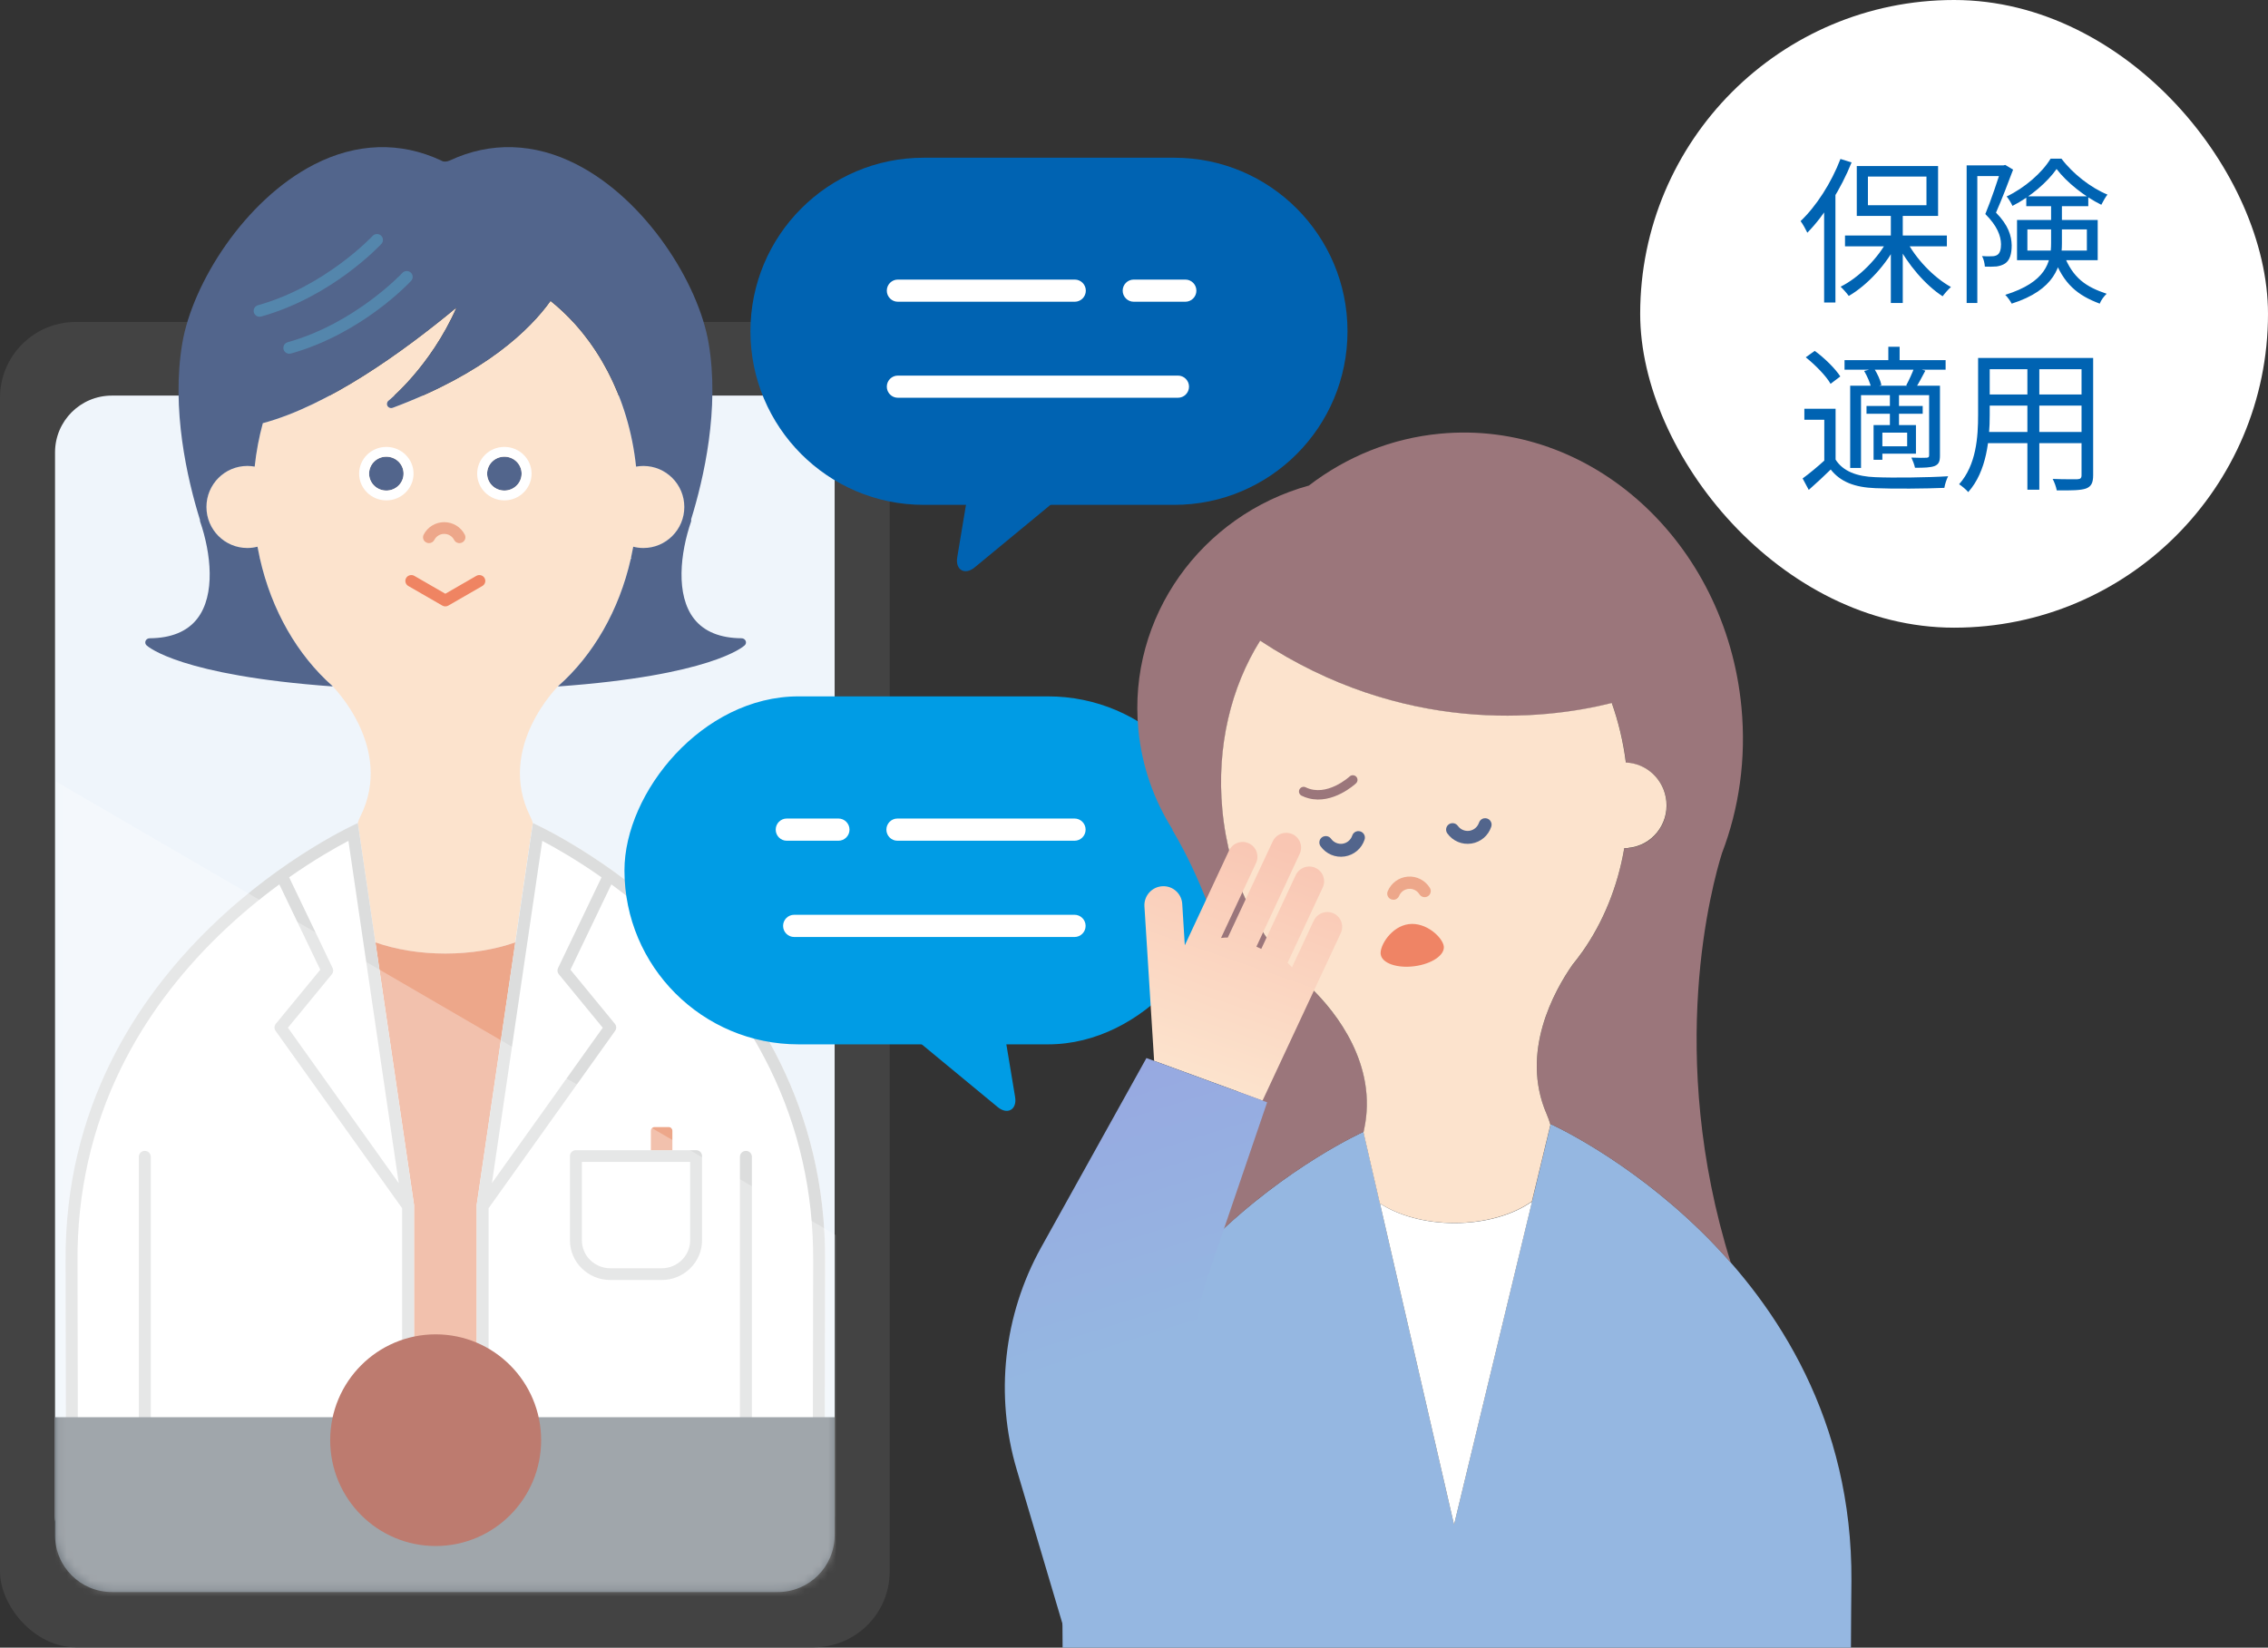 <svg width="289" height="210" viewBox="0 0 289 210" fill="none" xmlns="http://www.w3.org/2000/svg">
<rect x="0" y="0" width="289" height="210" fill="#333333" stroke="none"/>
<rect x="209" width="80" height="80" rx="40" fill="white"/>
<path d="M240.94 27.08H242.46V38.62H240.94V27.08ZM235.1 30.02H248.08V31.4H235.1V30.02ZM242.88 30.56C244.08 32.96 246.42 35.38 248.6 36.58C248.28 36.86 247.8 37.4 247.54 37.76C245.36 36.36 243.04 33.66 241.72 31L242.88 30.56ZM240.6 30.46L241.78 30.9C240.44 33.66 237.96 36.34 235.58 37.72C235.32 37.36 234.86 36.84 234.54 36.54C236.88 35.38 239.34 32.9 240.6 30.46ZM238.02 22.5V26.16H245.48V22.5H238.02ZM236.6 21.16H246.96V27.52H236.6V21.16ZM234.52 20.26L235.94 20.7C234.58 24.08 232.48 27.44 230.3 29.66C230.14 29.32 229.72 28.54 229.44 28.18C231.44 26.28 233.36 23.3 234.52 20.26ZM232.44 25.42L233.86 24L233.88 24.02V38.56H232.44V25.42ZM250.6 21.08H255.46V22.44H251.96V38.62H250.6V21.08ZM255.02 21.08H255.28L255.52 21.02L256.52 21.62C255.9 23.28 255.08 25.42 254.34 27.1C255.92 28.7 256.32 30.06 256.34 31.28C256.34 32.36 256.1 33.18 255.5 33.58C255.2 33.78 254.82 33.9 254.42 33.96C253.98 34 253.44 34 252.92 33.98C252.9 33.6 252.78 33.02 252.56 32.64C253.04 32.68 253.5 32.68 253.84 32.66C254.1 32.66 254.34 32.6 254.52 32.48C254.86 32.26 254.98 31.74 254.98 31.12C254.96 30.06 254.5 28.8 252.98 27.28C253.76 25.4 254.58 22.9 255.02 21.48V21.08ZM258.2 25.02H266.1V26.28H258.2V25.02ZM262.06 21.54C260.9 23.2 258.74 25.08 256.44 26.24C256.28 25.88 255.96 25.36 255.7 25.04C257.98 23.96 260.22 22.02 261.3 20.22H262.68C264.14 22.16 266.44 23.94 268.54 24.8C268.28 25.14 267.96 25.7 267.76 26.1C265.68 25.08 263.38 23.28 262.06 21.54ZM258.34 29.24V31.94H265.92V29.24H258.34ZM257.02 28.04H267.3V33.16H257.02V28.04ZM261.36 25.7H262.74V31C262.74 33.9 261.82 36.96 256.34 38.7C256.18 38.38 255.78 37.82 255.52 37.58C260.7 35.96 261.36 33.46 261.36 30.96V25.7ZM262.98 32.46C264.14 35.48 265.86 36.58 268.44 37.44C268.1 37.76 267.72 38.26 267.56 38.7C264.78 37.66 262.92 36.22 261.68 32.74L262.98 32.46ZM233.9 52.1V59.18H232.46V53.5H229.92V52.1H233.9ZM233.9 58.58C234.84 60.06 236.6 60.74 238.98 60.82C241.2 60.92 245.82 60.86 248.24 60.7C248.06 61.04 247.82 61.74 247.76 62.18C245.5 62.28 241.22 62.32 238.98 62.22C236.34 62.12 234.52 61.42 233.28 59.84C232.4 60.7 231.48 61.56 230.48 62.44L229.7 60.98C230.58 60.34 231.66 59.44 232.6 58.58H233.9ZM230.1 45.54L231.24 44.72C232.48 45.62 233.88 47 234.5 47.98L233.26 48.92C232.7 47.92 231.32 46.52 230.1 45.54ZM235.04 45.9H247.92V47.12H235.04V45.9ZM237.84 51.74H245V52.74H237.84V51.74ZM240.62 44.2H242.06V46.64H240.62V44.2ZM240.82 50.26H241.98V54.5H240.82V50.26ZM235.76 49.16H246.36V50.36H237.14V59.64H235.76V49.16ZM238.74 54.18H239.86V58.6H238.74V54.18ZM239.34 54.18H244.14V57.82H239.34V56.88H243.02V55.14H239.34V54.18ZM245.82 49.16H247.2V58.04C247.2 58.78 247.08 59.14 246.56 59.38C246.02 59.6 245.2 59.62 244.02 59.62C243.94 59.24 243.74 58.7 243.56 58.32C244.46 58.36 245.24 58.36 245.5 58.34C245.74 58.32 245.82 58.26 245.82 58.02V49.16ZM243.92 46.86L245.34 47.24C244.9 48.06 244.48 48.88 244.1 49.46L242.9 49.12C243.24 48.48 243.7 47.5 243.92 46.86ZM237.54 47.28L238.8 46.96C239.22 47.6 239.62 48.48 239.74 49.08L238.44 49.44C238.32 48.84 237.94 47.96 237.54 47.28ZM252.9 45.62H265.84V47.06H252.9V45.62ZM252.9 50.28H265.82V51.7H252.9V50.28ZM252.8 55.06H265.86V56.48H252.8V55.06ZM252.06 45.62H253.54V52.88C253.54 55.92 253.18 60.06 250.8 62.72C250.56 62.42 249.96 61.92 249.64 61.72C251.84 59.24 252.06 55.68 252.06 52.86V45.62ZM265.24 45.62H266.72V60.56C266.72 61.54 266.48 62 265.82 62.26C265.14 62.5 263.98 62.52 262.08 62.5C262.02 62.1 261.78 61.44 261.56 61.04C262.98 61.1 264.34 61.08 264.72 61.08C265.1 61.06 265.24 60.94 265.24 60.56V45.62ZM258.34 46.16H259.86V62.42H258.34V46.16Z" fill="#0063B2"/>
<rect y="41.037" width="113.366" height="168.914" rx="9.654" fill="#434343"/>
<rect x="7.012" y="50.42" width="99.342" height="150.146" rx="7.24" fill="#EFF5FB"/>
<g clip-path="url(#clip0_3_691)">
<path d="M8.588 191.936C8.574 182.993 8.555 164.387 8.532 160.758C8.289 121.45 45.774 104.902 45.774 104.902L52.932 153.579V191.936H8.588Z" fill="white"/>
<path d="M71.159 87.418H71.153C71.44 87.162 71.721 86.9 72 86.631C72.098 86.536 72.192 86.437 72.288 86.341C72.466 86.162 72.644 85.986 72.819 85.802C72.932 85.682 73.042 85.557 73.155 85.434C73.305 85.269 73.457 85.104 73.604 84.935C73.724 84.796 73.841 84.653 73.958 84.513C74.091 84.353 74.225 84.192 74.356 84.029C74.478 83.875 74.598 83.717 74.719 83.561C74.837 83.405 74.956 83.249 75.073 83.089C75.197 82.919 75.317 82.748 75.437 82.576C75.544 82.424 75.65 82.269 75.753 82.115C75.875 81.932 75.997 81.746 76.116 81.558C76.21 81.41 76.305 81.259 76.397 81.11C76.519 80.911 76.639 80.709 76.758 80.507C76.84 80.366 76.92 80.222 77.001 80.079C77.123 79.863 77.243 79.644 77.36 79.424C77.43 79.292 77.498 79.16 77.564 79.026C77.686 78.79 77.807 78.552 77.922 78.31C77.976 78.195 78.028 78.08 78.082 77.963C78.204 77.699 78.327 77.433 78.444 77.166C78.478 77.084 78.511 77.001 78.546 76.919C78.675 76.614 78.803 76.305 78.925 75.993C78.925 75.993 78.925 75.993 78.925 75.991C79.513 74.472 79.998 72.882 80.371 71.236C80.377 71.208 80.385 71.182 80.391 71.155C80.499 70.668 80.6 70.179 80.689 69.682C81.101 69.786 81.531 69.848 81.976 69.848C84.857 69.848 87.193 67.507 87.193 64.619C87.193 61.731 84.857 59.39 81.976 59.39C81.659 59.39 81.35 59.423 81.048 59.478C80.994 58.967 80.928 58.461 80.853 57.958C80.828 57.799 80.8 57.643 80.774 57.483C80.719 57.137 80.659 56.792 80.593 56.451C80.558 56.274 80.521 56.099 80.485 55.923C80.417 55.593 80.343 55.267 80.265 54.943C80.225 54.777 80.186 54.612 80.144 54.448C80.052 54.088 79.954 53.733 79.851 53.379C79.817 53.261 79.785 53.141 79.75 53.023C79.461 52.066 79.133 51.131 78.766 50.224C78.726 50.126 78.684 50.028 78.644 49.931C78.496 49.574 78.344 49.221 78.185 48.872C78.135 48.763 78.084 48.655 78.034 48.545C77.87 48.197 77.7 47.854 77.526 47.514C77.48 47.427 77.437 47.341 77.391 47.253C77.175 46.842 76.952 46.437 76.72 46.039C76.716 46.032 76.713 46.027 76.709 46.02C76.209 45.165 75.669 44.343 75.099 43.558C75.082 43.534 75.064 43.511 75.047 43.487C74.783 43.127 74.511 42.776 74.234 42.431C74.202 42.393 74.172 42.355 74.141 42.316C73.859 41.97 73.571 41.632 73.274 41.303C73.26 41.287 73.248 41.272 73.234 41.258C72.272 40.193 71.241 39.219 70.149 38.349C67.572 41.953 61.925 47.536 50.031 51.975C49.968 51.999 49.904 52.009 49.839 52.009C49.651 52.009 49.47 51.911 49.372 51.742C49.241 51.515 49.295 51.229 49.503 51.066C49.567 51.014 54.824 46.79 58.184 39.179C51.204 44.978 41.8 51.695 33.485 53.935C33.248 54.808 33.043 55.698 32.871 56.605C32.867 56.624 32.862 56.643 32.858 56.663C32.782 57.072 32.715 57.483 32.653 57.897C32.644 57.955 32.633 58.011 32.625 58.068C32.557 58.533 32.497 59.003 32.447 59.474C32.145 59.419 31.836 59.387 31.519 59.387C28.638 59.387 26.302 61.728 26.302 64.616C26.302 67.504 28.638 69.845 31.519 69.845C31.963 69.845 32.394 69.783 32.806 69.678C32.895 70.174 32.996 70.664 33.105 71.151C33.106 71.162 33.11 71.172 33.111 71.182C33.466 72.757 33.925 74.278 34.476 75.736C34.507 75.82 34.537 75.905 34.57 75.989C34.675 76.26 34.786 76.528 34.898 76.795C34.949 76.919 34.999 77.042 35.051 77.164C35.156 77.408 35.268 77.648 35.378 77.888C35.442 78.028 35.507 78.169 35.573 78.308C35.681 78.533 35.793 78.754 35.905 78.973C35.981 79.124 36.058 79.275 36.137 79.423C36.247 79.63 36.36 79.836 36.475 80.042C36.562 80.198 36.65 80.352 36.739 80.507C36.852 80.7 36.967 80.892 37.084 81.085C37.182 81.244 37.281 81.403 37.381 81.559C37.496 81.74 37.611 81.918 37.73 82.095C37.838 82.257 37.949 82.419 38.061 82.578C38.178 82.745 38.295 82.911 38.413 83.076C38.534 83.24 38.656 83.401 38.778 83.563C38.895 83.717 39.012 83.87 39.132 84.02C39.265 84.187 39.401 84.35 39.537 84.513C39.652 84.652 39.767 84.792 39.886 84.928C40.034 85.099 40.188 85.266 40.34 85.434C40.451 85.555 40.559 85.679 40.673 85.799C40.847 85.984 41.027 86.162 41.205 86.341C41.301 86.437 41.393 86.535 41.489 86.629C41.767 86.898 42.049 87.162 42.337 87.416H42.33C42.33 87.416 50.307 95.271 45.919 104.068C45.776 104.355 45.668 104.634 45.584 104.907C45.586 104.907 45.595 104.902 45.595 104.902L47.831 120.112C50.387 121.011 53.451 121.535 56.745 121.535C60.039 121.535 63.101 121.011 65.659 120.112L67.895 104.902C67.895 104.902 67.902 104.905 67.904 104.905C67.82 104.633 67.71 104.353 67.569 104.067C63.179 95.269 71.158 87.416 71.158 87.416L71.159 87.418Z" fill="#FCE3CD"/>
<path d="M56.748 77.288C56.616 77.288 56.483 77.253 56.364 77.185L52.029 74.686C51.666 74.477 51.546 74.019 51.757 73.664C51.97 73.307 52.435 73.189 52.797 73.396L56.747 75.674L60.697 73.396C61.058 73.187 61.524 73.307 61.736 73.664C61.949 74.021 61.827 74.478 61.464 74.686L57.129 77.185C57.01 77.253 56.877 77.288 56.745 77.288H56.748Z" fill="#EF8462"/>
<path d="M64.27 62.527C65.484 62.527 66.468 61.559 66.468 60.366C66.468 59.172 65.484 58.205 64.27 58.205C63.056 58.205 62.071 59.172 62.071 60.366C62.071 61.559 63.056 62.527 64.27 62.527Z" fill="#52658C"/>
<path d="M64.27 58.205C65.484 58.205 66.468 59.172 66.468 60.366C66.468 61.559 65.484 62.527 64.27 62.527C63.055 62.527 62.071 61.559 62.071 60.366C62.071 59.172 63.055 58.205 64.27 58.205ZM64.27 56.96C62.358 56.96 60.803 58.488 60.803 60.368C60.803 62.247 62.358 63.775 64.27 63.775C66.182 63.775 67.736 62.247 67.736 60.368C67.736 58.488 66.182 56.96 64.27 56.96Z" fill="white"/>
<path d="M49.229 62.527C50.443 62.527 51.427 61.559 51.427 60.366C51.427 59.172 50.443 58.205 49.229 58.205C48.015 58.205 47.031 59.172 47.031 60.366C47.031 61.559 48.015 62.527 49.229 62.527Z" fill="#52658C"/>
<path d="M49.229 58.205C50.443 58.205 51.427 59.172 51.427 60.366C51.427 61.559 50.443 62.527 49.229 62.527C48.014 62.527 47.031 61.559 47.031 60.366C47.031 59.172 48.014 58.205 49.229 58.205ZM49.229 56.96C47.317 56.96 45.762 58.488 45.762 60.368C45.762 62.247 47.317 63.775 49.229 63.775C51.141 63.775 52.696 62.247 52.696 60.368C52.696 58.488 51.141 56.96 49.229 56.96Z" fill="white"/>
<path d="M54.665 69.225C54.548 69.225 54.431 69.2 54.32 69.143C53.945 68.956 53.796 68.505 53.988 68.138C54.496 67.159 55.499 66.552 56.605 66.552C57.711 66.552 58.715 67.161 59.222 68.138C59.413 68.507 59.264 68.956 58.889 69.143C58.516 69.332 58.057 69.184 57.867 68.816C57.621 68.341 57.137 68.046 56.605 68.046C56.073 68.046 55.59 68.341 55.342 68.816C55.208 69.075 54.941 69.224 54.665 69.224V69.225Z" fill="#EDA78A"/>
<path d="M95.011 81.676C94.924 81.479 94.716 81.35 94.486 81.349C91.754 81.328 89.721 80.496 88.449 78.877C86.062 75.842 86.684 70.479 88.06 66.473C88.091 66.38 88.086 66.286 88.064 66.199C89.683 60.971 91.719 52.105 90.297 43.738C89.001 36.111 82.357 25.504 73.485 20.958C68.101 18.199 62.513 18.024 57.322 20.452C56.598 20.773 56.204 20.452 56.204 20.452C51.012 18.025 45.424 18.2 40.041 20.958C31.17 25.504 24.526 36.111 23.23 43.738C21.802 52.136 23.859 61.038 25.48 66.259C25.471 66.329 25.479 66.403 25.503 66.475C26.88 70.481 27.501 75.842 25.114 78.879C23.84 80.498 21.809 81.33 19.077 81.35C18.847 81.35 18.639 81.481 18.552 81.678C18.465 81.875 18.512 82.102 18.674 82.252C18.875 82.439 23.041 86.103 42.405 87.488C42.365 87.447 42.339 87.42 42.339 87.42H42.346C37.909 83.489 34.603 77.793 33.117 71.181L33.075 71.151H33.11C33.002 70.664 32.9 70.174 32.811 69.678C32.4 69.783 31.969 69.845 31.524 69.845C28.643 69.845 26.307 67.504 26.307 64.616C26.307 61.728 28.643 59.387 31.524 59.387C31.841 59.387 32.15 59.419 32.452 59.474C32.653 57.566 33.007 55.715 33.49 53.937C41.805 51.697 51.209 44.979 58.19 39.181C54.829 46.79 49.572 51.014 49.508 51.068C49.302 51.23 49.246 51.517 49.377 51.743C49.475 51.913 49.656 52.011 49.845 52.011C49.907 52.011 49.974 51.999 50.037 51.977C61.93 47.538 67.578 41.956 70.154 38.351C76.006 43.014 80.118 50.637 81.052 59.476C81.354 59.421 81.662 59.389 81.98 59.389C84.86 59.389 87.197 61.73 87.197 64.618C87.197 67.505 84.86 69.846 81.98 69.846C81.535 69.846 81.104 69.785 80.692 69.68C80.603 70.176 80.502 70.666 80.394 71.153H80.492L80.375 71.234C78.883 77.824 75.582 83.501 71.158 87.42H71.165C71.165 87.42 71.137 87.449 71.093 87.493C90.517 86.113 94.693 82.439 94.894 82.252C95.056 82.102 95.103 81.875 95.016 81.678L95.011 81.676Z" fill="#52658C"/>
<path d="M36.87 45.086C36.538 45.086 36.234 44.871 36.139 44.542C36.023 44.144 36.257 43.731 36.662 43.618C45.242 41.218 51.204 34.854 51.263 34.791C51.546 34.486 52.027 34.463 52.338 34.741C52.648 35.019 52.671 35.492 52.388 35.797C52.135 36.072 46.071 42.542 37.077 45.056C37.007 45.075 36.938 45.086 36.87 45.086Z" fill="#5486AC"/>
<path d="M33.082 40.371C32.75 40.371 32.447 40.157 32.351 39.828C32.236 39.43 32.469 39.017 32.874 38.903C41.437 36.509 47.416 30.14 47.475 30.075C47.758 29.769 48.24 29.747 48.55 30.025C48.861 30.303 48.883 30.774 48.601 31.081C48.348 31.356 42.283 37.826 33.289 40.342C33.22 40.361 33.15 40.371 33.082 40.371Z" fill="#5486AC"/>
<path d="M105.085 191.936C105.099 182.993 105.118 164.387 105.141 160.758C105.383 121.45 67.899 104.902 67.899 104.902L60.74 153.579V191.936H105.085Z" fill="white"/>
<path d="M52.758 192.181H60.742V153.578L65.664 120.11C63.108 121.009 60.044 121.534 56.75 121.534C53.456 121.534 50.394 121.009 47.837 120.11L52.758 153.578V192.181Z" fill="#EDA78A"/>
<path d="M9.933 192.181C9.93 189.66 9.925 186.306 9.919 182.669C9.907 173.619 9.893 163.361 9.878 160.748C9.823 152.034 11.687 143.759 15.415 136.154C18.405 130.053 22.6 124.358 27.879 119.227C30.514 116.666 33.162 114.504 35.594 112.719L40.809 123.595L35.148 130.487C34.935 130.746 34.922 131.113 35.116 131.386L51.204 153.943C51.214 153.957 51.227 153.97 51.237 153.984V192.181H52.758V153.578L45.6 104.9C45.6 104.9 8.114 121.448 8.356 160.758C8.379 164.421 8.396 183.339 8.412 192.183H9.933V192.181ZM44.396 107.172L50.809 150.786L36.69 130.988L42.29 124.169C42.473 123.947 42.51 123.641 42.386 123.381L36.843 111.818C40.012 109.592 42.716 108.054 44.394 107.171L44.396 107.172Z" fill="#DCDDDD"/>
<path d="M18.451 146.684C18.03 146.684 17.69 147.018 17.69 147.431V192.182H19.212V147.431C19.212 147.018 18.871 146.684 18.451 146.684Z" fill="#DCDDDD"/>
<path d="M62.262 192.181V153.984C62.272 153.97 62.284 153.958 62.295 153.943L78.382 131.386C78.578 131.113 78.564 130.746 78.351 130.487L72.689 123.595L77.903 112.719C80.336 114.502 82.983 116.666 85.618 119.227C90.897 124.358 95.091 130.053 98.082 136.154C101.81 143.759 103.673 152.034 103.619 160.748C103.603 163.361 103.59 173.617 103.577 182.665C103.572 186.304 103.569 189.659 103.563 192.181H105.085C105.099 183.337 105.118 164.42 105.141 160.756C105.383 121.448 67.899 104.9 67.899 104.9L60.74 153.578V192.181H62.262ZM69.101 107.172C70.779 108.057 73.485 109.596 76.652 111.82L71.109 123.382C70.985 123.641 71.022 123.948 71.205 124.171L76.805 130.99L62.685 150.787L69.099 107.174L69.101 107.172Z" fill="#DCDDDD"/>
<path d="M95.048 146.684C94.627 146.684 94.287 147.018 94.287 147.431V192.182H95.808V147.431C95.808 147.018 95.468 146.684 95.048 146.684Z" fill="#DCDDDD"/>
<path d="M84.313 163.142H77.77C74.933 163.142 72.625 160.873 72.625 158.083V147.342C72.625 146.929 72.965 146.594 73.386 146.594H88.699C89.119 146.594 89.459 146.929 89.459 147.342V158.083C89.459 160.871 87.151 163.142 84.314 163.142H84.313ZM74.146 148.09V158.083C74.146 160.048 75.772 161.646 77.772 161.646H84.314C86.314 161.646 87.94 160.048 87.94 158.083V148.09H74.148H74.146Z" fill="#DCDDDD"/>
<path d="M85.677 146.596V144.114C85.677 143.861 85.466 143.651 85.206 143.651H83.411C83.152 143.651 82.939 143.859 82.939 144.114V146.596H85.675H85.677Z" fill="#EDA78A"/>
</g>
<path d="M7.012 180.625H106.353V195.673C106.353 199.671 103.112 202.913 99.113 202.913H14.252C10.253 202.913 7.012 199.671 7.012 195.673V180.625Z" fill="#788087"/>
<mask id="mask0_3_691" style="mask-type:alpha" maskUnits="userSpaceOnUse" x="7" y="32" width="100" height="171">
<rect x="7.122" y="32.727" width="99.38" height="170.02" rx="7.24" fill="white"/>
</mask>
<g mask="url(#mask0_3_691)">
<path d="M7.122 99.602L106.503 157.409V212.949H7.122L7.122 99.602Z" fill="white" fill-opacity="0.3"/>
</g>
<ellipse cx="55.514" cy="183.558" rx="13.44" ry="13.49" fill="#BD7B6F"/>
<rect width="76.156" height="44.352" rx="22.176" transform="matrix(-1 0 0 1 155.727 88.756)" fill="#009CE5"/>
<path d="M127.128 141.099L116.942 132.682C115.687 131.645 115.352 129.633 116.34 129.06L124.355 124.416C125.344 123.843 126.912 125.14 127.179 126.75L129.349 139.812C129.617 141.422 128.383 142.136 127.128 141.099Z" fill="#009CE5"/>
<path fill-rule="evenodd" clip-rule="evenodd" d="M138.334 105.741C138.334 104.959 137.702 104.325 136.923 104.325H114.358C113.579 104.325 112.948 104.959 112.948 105.741C112.948 106.523 113.579 107.156 114.358 107.156H136.923C137.702 107.156 138.334 106.523 138.334 105.741Z" fill="white"/>
<path fill-rule="evenodd" clip-rule="evenodd" d="M108.247 105.741C108.247 104.959 107.615 104.325 106.836 104.325H100.255C99.476 104.325 98.845 104.959 98.845 105.741C98.845 106.523 99.476 107.156 100.255 107.156H106.836C107.615 107.156 108.247 106.523 108.247 105.741Z" fill="white"/>
<path fill-rule="evenodd" clip-rule="evenodd" d="M138.334 118.008C138.334 117.227 137.702 116.593 136.923 116.593H101.195C100.417 116.593 99.785 117.227 99.785 118.008C99.785 118.79 100.417 119.424 101.195 119.424H136.923C137.702 119.424 138.334 118.79 138.334 118.008Z" fill="white"/>
<path d="M135.402 209.99C135.388 204.96 135.367 206.495 135.339 202.481C135.088 161.505 173.742 144.251 173.742 144.251L185.28 194.326L197.599 143.263C197.599 143.263 236.17 160.525 235.919 201.5C235.891 205.787 235.87 205.178 235.856 209.997H135.402V209.99Z" fill="#95B7E1"/>
<path d="M166.818 61.859C171.578 58.223 177.267 55.862 183.507 55.274C202.702 53.452 219.9 69.061 221.903 90.126C222.532 96.718 221.596 103.065 219.426 108.733C218.197 112.635 212.194 134.282 220.549 160.945C209.891 148.776 197.592 143.277 197.592 143.277L197.572 143.368C197.446 142.92 197.278 142.457 197.076 141.981C193.691 134.142 198.032 126.338 200.364 122.996C200.803 122.456 201.229 121.896 201.634 121.322C201.648 121.308 201.655 121.301 201.655 121.301C204.279 117.567 206.129 113.055 206.98 108.109C207.162 108.109 207.336 108.109 207.525 108.088C210.477 107.808 212.634 105.153 212.355 102.155C212.09 99.401 209.856 97.321 207.197 97.216C206.862 94.561 206.248 92.025 205.403 89.629C196.608 91.842 178.74 93.65 160.599 81.684C156.893 87.597 155.015 95.198 155.783 103.282C156.614 111.962 160.341 119.535 165.673 124.698C165.673 124.698 165.68 124.698 165.694 124.719C166.204 125.21 166.727 125.679 167.258 126.127C170.168 128.979 175.669 135.725 173.826 144.061C173.805 144.167 173.784 144.265 173.763 144.37L173.742 144.272C173.742 144.272 160.683 150.1 149.801 163.025C149.927 160.945 150.646 158.696 152.132 156.286C166.546 132.888 149.368 105.755 149.368 105.755H149.431C147.051 102.007 145.509 97.685 145.055 92.991C143.68 78.609 153.117 65.656 166.825 61.873L166.818 61.859Z" fill="#9B767B"/>
<path d="M207.518 108.074C207.336 108.095 207.155 108.095 206.973 108.095C206.129 113.041 204.272 117.553 201.648 121.287C201.648 121.287 201.648 121.287 201.627 121.308C201.222 121.882 200.796 122.443 200.357 122.982C198.032 126.324 193.684 134.128 197.069 141.967C197.278 142.45 197.439 142.913 197.565 143.354L195.205 153.12C192.839 154.801 189.293 155.873 185.329 155.873C181.567 155.873 178.188 154.906 175.822 153.372L173.742 144.342C173.763 144.237 173.784 144.139 173.805 144.034C175.648 135.704 170.148 128.951 167.237 126.099C166.7 125.651 166.176 125.189 165.673 124.691C165.66 124.677 165.653 124.67 165.653 124.67C160.32 119.507 156.586 111.941 155.762 103.254C154.994 95.17 156.872 87.569 160.578 81.656C178.719 93.622 196.587 91.814 205.382 89.601C206.227 91.99 206.841 94.533 207.176 97.188C209.828 97.286 212.069 99.366 212.334 102.127C212.62 105.125 210.463 107.78 207.504 108.06L207.518 108.074Z" fill="#FCE3CD"/>
<path d="M185.28 194.333L175.766 153.057L175.843 153.386C178.202 154.92 181.588 155.887 185.35 155.887C189.314 155.887 192.86 154.815 195.226 153.134L185.28 194.34V194.333Z" fill="white"/>
<path d="M166.748 101.748C169.833 102.561 172.667 99.955 172.793 99.836C173.03 99.612 173.044 99.233 172.821 98.995C172.598 98.757 172.214 98.743 171.976 98.967C171.948 98.995 169.038 101.65 166.378 100.347C166.085 100.2 165.722 100.326 165.583 100.62C165.436 100.915 165.562 101.272 165.862 101.419C166.155 101.566 166.455 101.671 166.748 101.748Z" fill="#9B767B"/>
<path d="M177.616 114.68C177.902 114.659 178.161 114.477 178.279 114.197C178.489 113.679 178.963 113.335 179.508 113.286C180.052 113.244 180.576 113.503 180.869 113.98C181.099 114.344 181.581 114.456 181.944 114.232C182.314 114.008 182.425 113.524 182.195 113.16C181.595 112.186 180.506 111.64 179.375 111.731C178.237 111.829 177.267 112.544 176.827 113.601C176.66 114.001 176.855 114.456 177.253 114.617C177.372 114.666 177.497 114.68 177.616 114.673V114.68Z" fill="#EDA78A"/>
<path d="M167.398 117.356L164.633 123.283C164.459 123.08 164.271 122.891 164.068 122.716L168.542 113.132C168.989 112.179 168.577 111.051 167.628 110.617C166.679 110.176 165.548 110.596 165.101 111.549L160.718 120.943L160.097 120.656L165.611 108.838C166.057 107.885 165.646 106.764 164.696 106.323C163.747 105.881 162.616 106.302 162.17 107.254L156.453 119.493C156.16 119.493 155.874 119.507 155.588 119.549L160.048 110.001C160.494 109.048 160.083 107.92 159.133 107.486C158.184 107.044 157.053 107.465 156.607 108.417L150.974 120.481L150.646 115.199C150.562 113.868 149.417 112.866 148.084 112.957C146.751 113.048 145.746 114.197 145.83 115.528L147.065 135.213L160.878 140.278L170.846 118.933C171.292 117.98 170.88 116.852 169.931 116.418C168.982 115.976 167.851 116.397 167.405 117.349L167.398 117.356Z" fill="url(#paint0_linear_3_691)"/>
<path d="M189.119 104.291C188.826 104.333 188.561 104.544 188.463 104.845C188.281 105.398 187.814 105.798 187.241 105.889C186.676 105.973 186.104 105.734 185.762 105.258C185.496 104.887 184.98 104.81 184.61 105.069C184.24 105.335 184.163 105.847 184.421 106.218C185.126 107.199 186.306 107.696 187.493 107.514C188.679 107.332 189.649 106.512 190.026 105.363C190.166 104.929 189.936 104.473 189.503 104.326C189.377 104.284 189.245 104.277 189.119 104.298V104.291Z" fill="#52658C"/>
<path d="M172.967 105.938C172.674 105.98 172.409 106.19 172.311 106.491C172.13 107.045 171.662 107.444 171.09 107.535C170.524 107.619 169.952 107.381 169.61 106.904C169.345 106.533 168.828 106.456 168.458 106.715C168.089 106.981 168.012 107.493 168.277 107.864C168.982 108.845 170.162 109.342 171.348 109.16C172.535 108.978 173.505 108.158 173.882 107.009C174.021 106.575 173.791 106.12 173.358 105.973C173.233 105.931 173.1 105.917 172.974 105.938H172.967Z" fill="#52658C"/>
<path d="M175.941 121.644C176.094 122.765 178.014 123.437 180.227 123.15C182.446 122.863 184.121 121.728 183.975 120.607C183.821 119.486 181.734 117.497 179.515 117.784C177.295 118.071 175.787 120.523 175.934 121.637L175.941 121.644Z" fill="#EF8465"/>
<path d="M146.088 134.856L161.465 140.496L153.836 162.857C152.3 167.362 152.195 172.238 153.556 176.805L160.355 199.734L135.45 207.174L129.559 187.321C126.747 177.835 127.87 167.621 132.673 158.976L146.088 134.849V134.856Z" fill="url(#paint1_linear_3_691)"/>
<path d="M95.624 42.224C95.624 30.006 105.507 20.102 117.697 20.102H149.632C161.823 20.102 171.705 30.006 171.705 42.224V42.224C171.705 54.441 161.823 64.345 149.632 64.345H117.697C105.507 64.345 95.624 54.441 95.624 42.224V42.224Z" fill="#0063B2"/>
<path d="M124.196 72.318L134.371 63.921C135.625 62.886 135.96 60.88 134.973 60.308L126.965 55.675C125.978 55.104 124.411 56.398 124.144 58.004L121.976 71.034C121.709 72.639 122.941 73.353 124.196 72.318Z" fill="#0063B2"/>
<path fill-rule="evenodd" clip-rule="evenodd" d="M113.001 37.046C113.001 36.266 113.632 35.633 114.41 35.633H136.952C137.73 35.633 138.361 36.266 138.361 37.046C138.361 37.825 137.73 38.458 136.952 38.458H114.41C113.632 38.458 113.001 37.825 113.001 37.046Z" fill="white"/>
<path fill-rule="evenodd" clip-rule="evenodd" d="M143.058 37.046C143.058 36.266 143.689 35.633 144.467 35.633H151.042C151.82 35.633 152.45 36.266 152.45 37.046C152.45 37.825 151.82 38.458 151.042 38.458H144.467C143.689 38.458 143.058 37.825 143.058 37.046Z" fill="white"/>
<path fill-rule="evenodd" clip-rule="evenodd" d="M113.001 49.283C113.001 48.504 113.632 47.871 114.41 47.871H150.102C150.88 47.871 151.511 48.504 151.511 49.283C151.511 50.063 150.88 50.695 150.102 50.695H114.41C113.632 50.695 113.001 50.063 113.001 49.283Z" fill="white"/>
<defs>
<linearGradient id="paint0_linear_3_691" x1="162.287" y1="105.466" x2="151.36" y2="136.979" gradientUnits="userSpaceOnUse">
<stop offset="0.06" stop-color="#F9C6B3"/>
<stop offset="1" stop-color="#FCE3CD"/>
</linearGradient>
<linearGradient id="paint1_linear_3_691" x1="149.082" y1="175.86" x2="137.263" y2="138.195" gradientUnits="userSpaceOnUse">
<stop offset="0.13" stop-color="#95B7E1"/>
<stop offset="1" stop-color="#97A9E1"/>
</linearGradient>
<clipPath id="clip0_3_691">
<rect width="97.004" height="173.606" fill="white" transform="translate(8.182 18.749)"/>
</clipPath>
</defs>
</svg>
